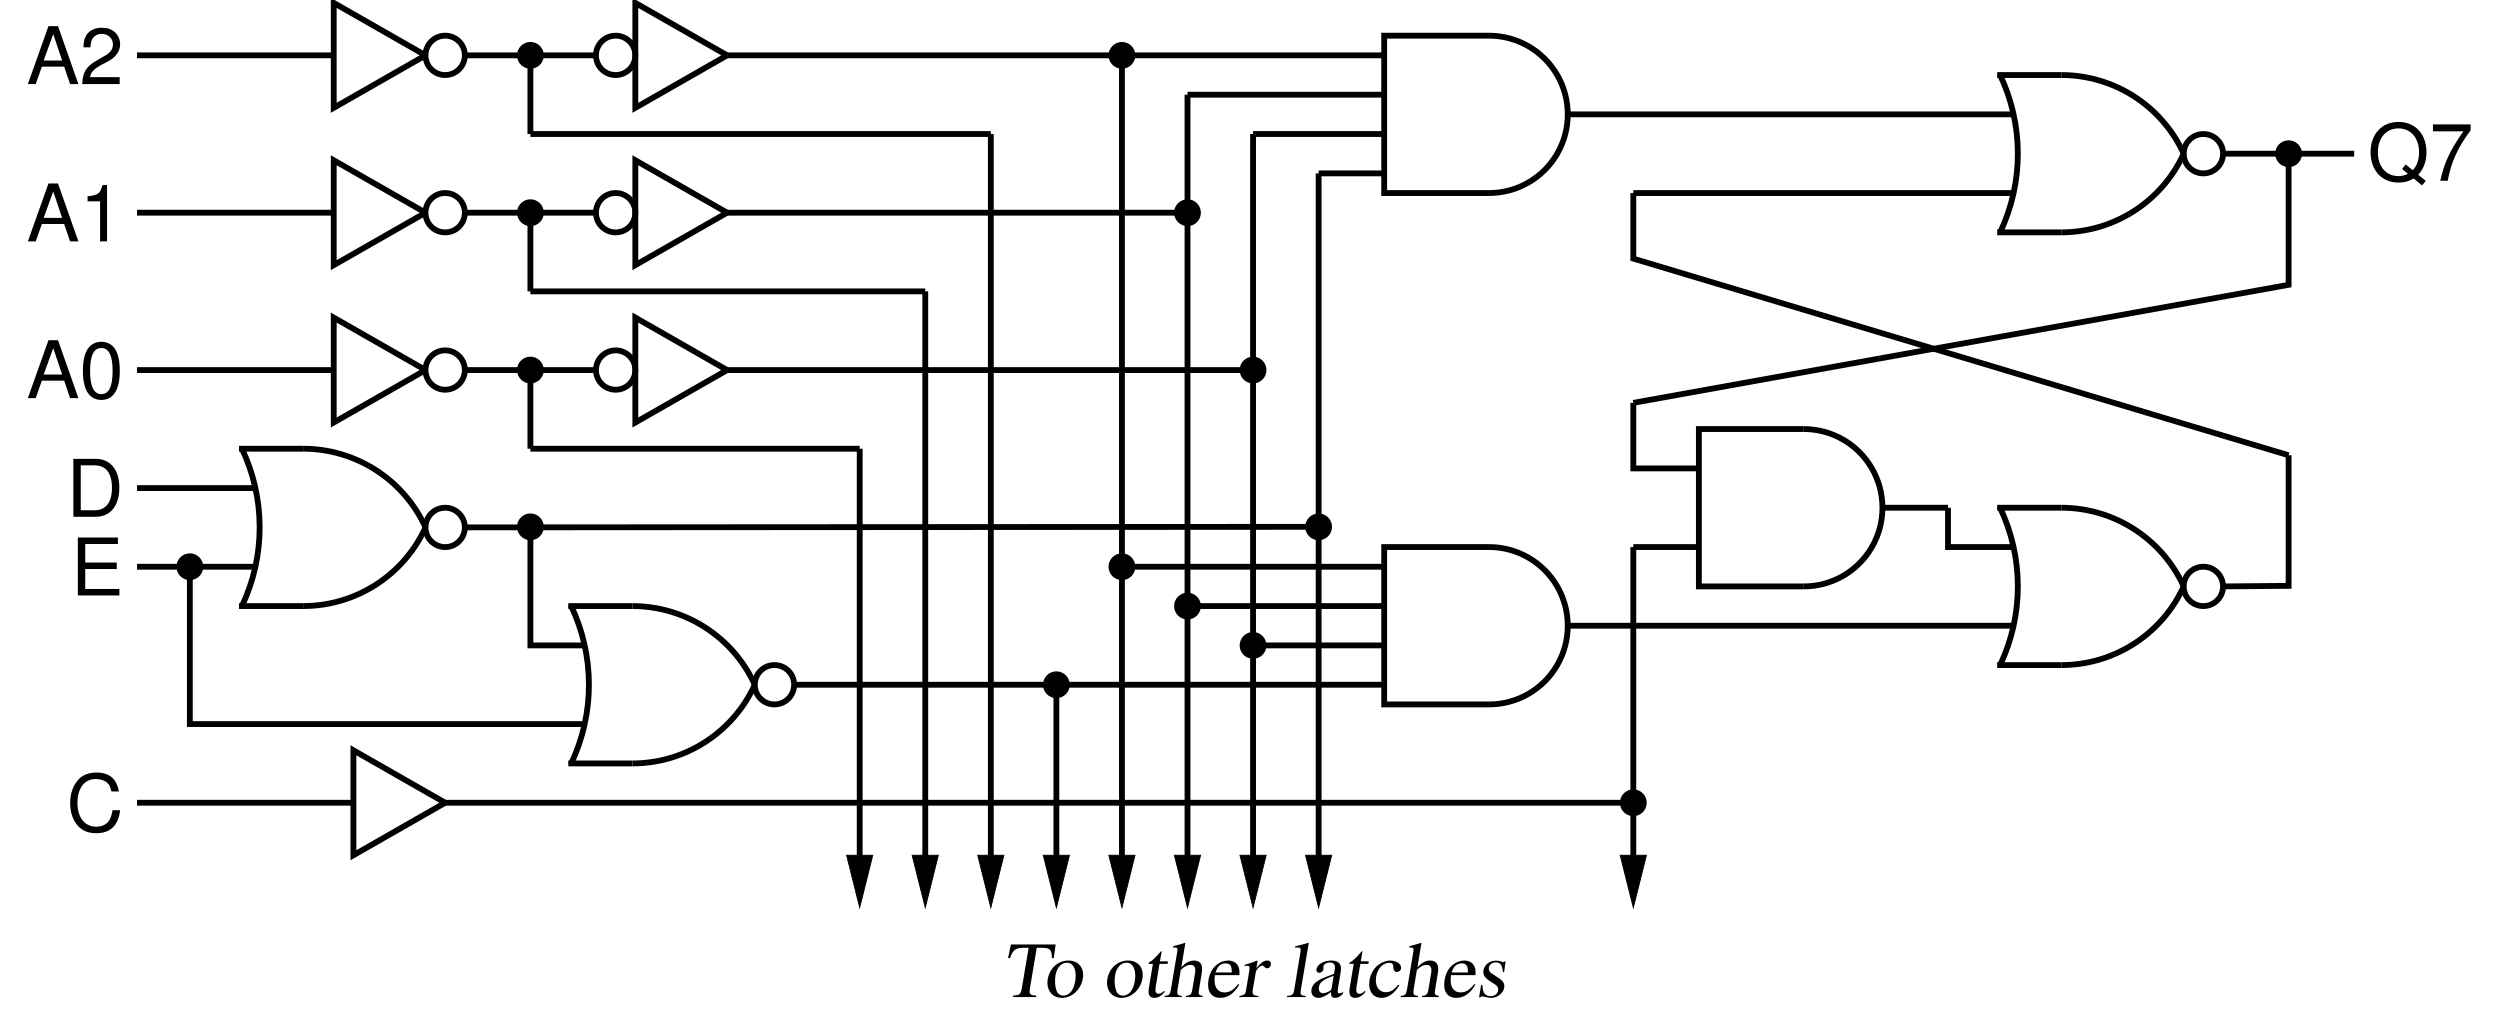<?xml version="1.0" encoding="UTF-8"?>
<svg xmlns="http://www.w3.org/2000/svg" xmlns:xlink="http://www.w3.org/1999/xlink" width="343.19pt" height="140.636pt" viewBox="0 0 343.19 140.636" version="1.1">
<defs>
<g>
<symbol overflow="visible" id="glyph0-0">
<path style="stroke:none;" d=""/>
</symbol>
<symbol overflow="visible" id="glyph0-1">
<path style="stroke:none;" d="M 7.219 -5.484 C 6.906 -7.234 5.906 -8.078 4.156 -8.078 C 3.094 -8.078 2.219 -7.75 1.641 -7.094 C 0.922 -6.297 0.531 -5.172 0.531 -3.875 C 0.531 -2.578 0.922 -1.453 1.672 -0.672 C 2.297 -0.047 3.078 0.25 4.109 0.25 C 6.047 0.25 7.141 -0.797 7.391 -2.906 L 6.344 -2.906 C 6.25 -2.359 6.141 -1.984 5.984 -1.672 C 5.656 -1.016 4.969 -0.641 4.125 -0.641 C 2.547 -0.641 1.531 -1.906 1.531 -3.891 C 1.531 -5.938 2.5 -7.188 4.031 -7.188 C 4.672 -7.188 5.281 -6.984 5.609 -6.688 C 5.906 -6.406 6.062 -6.078 6.188 -5.484 Z M 7.219 -5.484 "/>
</symbol>
<symbol overflow="visible" id="glyph0-2">
<path style="stroke:none;" d="M 5.172 -2.391 L 5.984 0 L 7.125 0 L 4.328 -7.953 L 3.016 -7.953 L 0.188 0 L 1.266 0 L 2.109 -2.391 Z M 4.891 -3.234 L 2.359 -3.234 L 3.672 -6.859 Z M 4.891 -3.234 "/>
</symbol>
<symbol overflow="visible" id="glyph0-3">
<path style="stroke:none;" d="M 3 -7.734 C 2.281 -7.734 1.625 -7.422 1.219 -6.875 C 0.719 -6.203 0.469 -5.172 0.469 -3.734 C 0.469 -1.141 1.344 0.25 3 0.25 C 4.641 0.25 5.531 -1.141 5.531 -3.672 C 5.531 -5.188 5.297 -6.188 4.781 -6.875 C 4.375 -7.422 3.734 -7.734 3 -7.734 Z M 3 -6.875 C 4.031 -6.875 4.547 -5.828 4.547 -3.766 C 4.547 -1.578 4.047 -0.547 2.984 -0.547 C 1.969 -0.547 1.453 -1.609 1.453 -3.734 C 1.453 -5.844 1.969 -6.875 3 -6.875 Z M 3 -6.875 "/>
</symbol>
<symbol overflow="visible" id="glyph0-4">
<path style="stroke:none;" d="M 2.828 -5.5 L 2.828 0 L 3.781 0 L 3.781 -7.734 L 3.156 -7.734 C 2.812 -6.547 2.594 -6.375 1.109 -6.188 L 1.109 -5.5 Z M 2.828 -5.5 "/>
</symbol>
<symbol overflow="visible" id="glyph0-5">
<path style="stroke:none;" d="M 5.516 -0.953 L 1.453 -0.953 C 1.547 -1.578 1.891 -1.984 2.844 -2.547 L 3.938 -3.125 C 5.016 -3.719 5.578 -4.516 5.578 -5.469 C 5.578 -6.109 5.312 -6.703 4.859 -7.125 C 4.391 -7.531 3.828 -7.734 3.094 -7.734 C 2.109 -7.734 1.391 -7.391 0.953 -6.734 C 0.688 -6.312 0.562 -5.828 0.547 -5.047 L 1.5 -5.047 C 1.531 -5.578 1.609 -5.891 1.734 -6.141 C 1.984 -6.609 2.484 -6.891 3.062 -6.891 C 3.938 -6.891 4.594 -6.266 4.594 -5.438 C 4.594 -4.828 4.234 -4.312 3.547 -3.922 L 2.547 -3.344 C 0.922 -2.438 0.453 -1.703 0.375 0 L 5.516 0 Z M 5.516 -0.953 "/>
</symbol>
<symbol overflow="visible" id="glyph0-6">
<path style="stroke:none;" d="M 0.969 0 L 4.031 0 C 6.047 0 7.281 -1.5 7.281 -3.984 C 7.281 -6.453 6.047 -7.953 4.031 -7.953 L 0.969 -7.953 Z M 1.984 -0.891 L 1.984 -7.062 L 3.859 -7.062 C 5.438 -7.062 6.266 -6 6.266 -3.969 C 6.266 -1.969 5.438 -0.891 3.859 -0.891 Z M 1.984 -0.891 "/>
</symbol>
<symbol overflow="visible" id="glyph0-7">
<path style="stroke:none;" d="M 2 -3.625 L 6.328 -3.625 L 6.328 -4.516 L 2 -4.516 L 2 -7.062 L 6.484 -7.062 L 6.484 -7.953 L 0.984 -7.953 L 0.984 0 L 6.688 0 L 6.688 -0.891 L 2 -0.891 Z M 2 -3.625 "/>
</symbol>
<symbol overflow="visible" id="glyph0-8">
<path style="stroke:none;" d="M 8 0.016 L 6.969 -0.828 C 7.719 -1.656 8.094 -2.688 8.094 -3.938 C 8.094 -6.406 6.547 -8.078 4.25 -8.078 C 1.969 -8.078 0.422 -6.406 0.422 -3.922 C 0.422 -1.422 1.969 0.25 4.25 0.25 C 5.031 0.25 5.688 0.078 6.344 -0.312 L 7.484 0.641 Z M 5.25 -2.234 L 4.75 -1.625 L 5.547 -0.953 C 5.078 -0.734 4.719 -0.641 4.25 -0.641 C 2.547 -0.641 1.422 -1.953 1.422 -3.922 C 1.422 -5.875 2.562 -7.188 4.25 -7.188 C 5.938 -7.188 7.078 -5.875 7.078 -3.922 C 7.078 -2.906 6.812 -2.109 6.219 -1.438 Z M 5.25 -2.234 "/>
</symbol>
<symbol overflow="visible" id="glyph0-9">
<path style="stroke:none;" d="M 5.672 -7.734 L 0.5 -7.734 L 0.5 -6.781 L 4.672 -6.781 C 2.828 -4.156 2.078 -2.547 1.5 0 L 2.531 0 C 2.953 -2.469 3.922 -4.609 5.672 -6.922 Z M 5.672 -7.734 "/>
</symbol>
<symbol overflow="visible" id="glyph1-0">
<path style="stroke:none;" d=""/>
</symbol>
<symbol overflow="visible" id="glyph1-1">
<path style="stroke:none;" d="M 3.906 -6.766 L 2.984 -1.312 C 2.828 -0.375 2.688 -0.266 1.781 -0.203 L 1.75 0 L 4.922 0 L 4.969 -0.203 C 4.078 -0.25 3.953 -0.391 4.078 -1.188 L 5.016 -6.766 L 5.609 -6.766 C 6.844 -6.766 7.062 -6.562 7.094 -5.359 L 7.359 -5.359 L 7.609 -7.219 L 1.469 -7.219 L 1.078 -5.359 L 1.344 -5.359 C 1.797 -6.547 2.094 -6.766 3.312 -6.766 Z M 3.906 -6.766 "/>
</symbol>
<symbol overflow="visible" id="glyph1-2">
<path style="stroke:none;" d="M 3.562 -5.016 C 2.156 -5.016 0.984 -3.969 0.734 -2.469 C 0.484 -1 1.312 0.109 2.688 0.109 C 4.062 0.109 5.297 -1.047 5.547 -2.547 C 5.797 -3.984 4.969 -5.016 3.562 -5.016 Z M 3.375 -4.719 C 4.281 -4.719 4.75 -3.672 4.5 -2.172 C 4.297 -0.938 3.688 -0.203 2.875 -0.203 C 2.438 -0.203 2.078 -0.453 1.938 -0.891 C 1.719 -1.469 1.672 -2.219 1.797 -3 C 1.969 -4.031 2.594 -4.719 3.375 -4.719 Z M 3.375 -4.719 "/>
</symbol>
<symbol overflow="visible" id="glyph1-3">
<path style="stroke:none;" d="M 3.594 -4.906 L 2.5 -4.906 L 2.719 -6.172 C 2.719 -6.281 2.719 -6.312 2.656 -6.312 C 2.562 -6.219 2.484 -6.125 2.391 -6.016 C 1.875 -5.406 1.312 -4.891 1.141 -4.844 C 1 -4.766 0.922 -4.688 0.922 -4.641 C 0.906 -4.609 0.922 -4.578 0.953 -4.562 L 1.531 -4.562 L 0.984 -1.281 C 0.828 -0.359 1.062 0.109 1.719 0.109 C 2.25 0.109 2.703 -0.156 3.156 -0.719 L 3.047 -0.844 C 2.766 -0.562 2.562 -0.453 2.328 -0.453 C 1.922 -0.453 1.812 -0.75 1.922 -1.438 L 2.438 -4.562 L 3.547 -4.562 Z M 3.594 -4.906 "/>
</symbol>
<symbol overflow="visible" id="glyph1-4">
<path style="stroke:none;" d="M 2.328 -3.734 C 2.875 -4.25 3.234 -4.422 3.672 -4.422 C 4.203 -4.422 4.422 -4.031 4.281 -3.266 L 3.922 -1.109 C 3.812 -0.375 3.672 -0.234 3.031 -0.156 L 3 0 L 5.312 0 L 5.344 -0.156 C 4.766 -0.266 4.719 -0.359 4.844 -1.109 L 5.203 -3.281 C 5.406 -4.422 5.031 -5.016 4.156 -5.016 C 3.516 -5.016 3.016 -4.75 2.406 -4.094 L 2.953 -7.422 L 2.906 -7.453 C 2.516 -7.312 2.219 -7.234 1.578 -7.062 L 1.281 -6.969 L 1.25 -6.797 C 1.281 -6.812 1.312 -6.812 1.375 -6.812 C 1.844 -6.812 1.922 -6.719 1.844 -6.25 L 0.984 -1.109 C 0.844 -0.344 0.781 -0.25 0.125 -0.156 L 0.094 0 L 2.453 0 L 2.484 -0.156 C 1.859 -0.234 1.781 -0.359 1.891 -1.109 Z M 2.328 -3.734 "/>
</symbol>
<symbol overflow="visible" id="glyph1-5">
<path style="stroke:none;" d="M 4.75 -1.781 C 4.094 -0.953 3.562 -0.641 2.875 -0.641 C 2.25 -0.641 1.828 -0.953 1.609 -1.578 C 1.5 -2 1.469 -2.359 1.562 -3.016 L 4.922 -3.016 C 4.953 -3.734 4.891 -4.047 4.672 -4.391 C 4.422 -4.781 3.953 -5.016 3.391 -5.016 C 2.844 -5.016 2.297 -4.828 1.828 -4.453 C 1.234 -4 0.812 -3.234 0.672 -2.328 C 0.422 -0.828 1.031 0.109 2.297 0.109 C 3.328 0.109 4.25 -0.531 4.906 -1.719 Z M 1.641 -3.375 C 1.906 -4.219 2.344 -4.625 3.016 -4.625 C 3.672 -4.625 3.875 -4.312 3.875 -3.375 Z M 1.641 -3.375 "/>
</symbol>
<symbol overflow="visible" id="glyph1-6">
<path style="stroke:none;" d="M 0.781 -4.25 C 0.953 -4.281 1.047 -4.297 1.172 -4.297 C 1.453 -4.297 1.516 -4.125 1.438 -3.641 L 0.984 -0.922 C 0.891 -0.375 0.812 -0.297 0.094 -0.156 L 0.047 0 L 2.672 0 L 2.703 -0.156 C 1.969 -0.203 1.812 -0.359 1.906 -0.984 L 2.328 -3.438 C 2.375 -3.781 2.938 -4.328 3.234 -4.328 C 3.297 -4.328 3.375 -4.281 3.484 -4.172 C 3.625 -4.016 3.734 -3.953 3.875 -3.953 C 4.141 -3.953 4.344 -4.141 4.391 -4.438 C 4.453 -4.797 4.266 -5.016 3.891 -5.016 C 3.438 -5.016 3.078 -4.766 2.406 -3.984 L 2.578 -5 L 2.531 -5.016 C 1.906 -4.781 1.5 -4.641 0.812 -4.422 Z M 0.781 -4.25 "/>
</symbol>
<symbol overflow="visible" id="glyph1-7">
<path style="stroke:none;" d="M 1.344 -6.797 L 1.406 -6.797 C 1.531 -6.812 1.656 -6.812 1.75 -6.812 C 2.094 -6.812 2.188 -6.656 2.094 -6.156 L 1.234 -0.953 C 1.141 -0.359 0.953 -0.219 0.266 -0.156 L 0.234 0 L 2.797 0 L 2.828 -0.156 C 2.156 -0.203 2.047 -0.312 2.141 -0.922 L 3.234 -7.422 L 3.188 -7.453 C 2.578 -7.266 2.156 -7.156 1.375 -6.969 Z M 1.344 -6.797 "/>
</symbol>
<symbol overflow="visible" id="glyph1-8">
<path style="stroke:none;" d="M 4.938 -0.719 C 4.734 -0.562 4.594 -0.516 4.422 -0.516 C 4.172 -0.516 4.125 -0.672 4.203 -1.141 L 4.562 -3.266 C 4.656 -3.844 4.656 -4.156 4.531 -4.422 C 4.359 -4.812 3.922 -5.016 3.281 -5.016 C 2.25 -5.016 1.359 -4.484 1.25 -3.797 C 1.203 -3.547 1.391 -3.328 1.641 -3.328 C 1.891 -3.328 2.156 -3.547 2.203 -3.781 C 2.219 -3.828 2.203 -3.875 2.219 -3.953 C 2.203 -4.062 2.203 -4.141 2.219 -4.219 C 2.266 -4.516 2.656 -4.75 3.094 -4.75 C 3.625 -4.75 3.875 -4.438 3.781 -3.844 L 3.672 -3.188 C 1.859 -2.516 1.672 -2.422 1.141 -2 C 0.844 -1.781 0.641 -1.422 0.578 -1.062 C 0.469 -0.375 0.859 0.109 1.531 0.109 C 2 0.109 2.5 -0.125 3.266 -0.688 C 3.219 -0.125 3.375 0.109 3.812 0.109 C 4.188 0.109 4.438 -0.016 4.891 -0.438 Z M 3.359 -1.344 C 3.297 -1 3.234 -0.906 2.984 -0.781 C 2.688 -0.625 2.359 -0.531 2.141 -0.531 C 1.75 -0.531 1.516 -0.891 1.594 -1.359 L 1.609 -1.406 C 1.703 -2.047 2.219 -2.438 3.625 -2.922 Z M 3.359 -1.344 "/>
</symbol>
<symbol overflow="visible" id="glyph1-9">
<path style="stroke:none;" d="M 4.625 -1.703 C 3.969 -0.938 3.531 -0.672 2.906 -0.672 C 1.922 -0.672 1.375 -1.547 1.578 -2.797 C 1.766 -3.922 2.5 -4.703 3.375 -4.703 C 3.781 -4.703 3.891 -4.578 3.938 -4.172 L 3.953 -3.938 C 4 -3.625 4.172 -3.438 4.391 -3.438 C 4.672 -3.438 4.953 -3.641 5 -3.891 C 5.094 -4.5 4.422 -5.016 3.5 -5.016 C 2.969 -5.016 2.359 -4.797 1.859 -4.406 C 1.234 -3.922 0.812 -3.188 0.672 -2.328 C 0.422 -0.906 1.109 0.109 2.328 0.109 C 2.812 0.109 3.281 -0.062 3.734 -0.406 C 4.062 -0.672 4.328 -0.953 4.766 -1.609 Z M 4.625 -1.703 "/>
</symbol>
<symbol overflow="visible" id="glyph1-10">
<path style="stroke:none;" d="M 4 -3.422 L 4.203 -4.906 L 4.094 -4.906 L 4.062 -4.891 C 3.953 -4.812 3.938 -4.797 3.891 -4.797 C 3.828 -4.797 3.734 -4.828 3.625 -4.875 C 3.391 -4.969 3.156 -5 2.875 -5 C 2.016 -5 1.297 -4.453 1.172 -3.672 C 1.062 -3.047 1.344 -2.625 2.188 -2.094 L 2.766 -1.734 C 3.094 -1.516 3.234 -1.25 3.188 -0.922 C 3.109 -0.438 2.703 -0.125 2.156 -0.125 C 1.781 -0.125 1.469 -0.266 1.297 -0.516 C 1.109 -0.781 1.062 -1.031 1.016 -1.656 L 0.844 -1.656 L 0.562 0.047 L 0.703 0.047 C 0.797 -0.062 0.844 -0.094 0.969 -0.094 C 1.062 -0.094 1.219 -0.062 1.469 0 C 1.75 0.062 2.047 0.109 2.234 0.109 C 3.078 0.109 3.875 -0.531 4.016 -1.281 C 4.094 -1.828 3.906 -2.188 3.312 -2.578 L 2.25 -3.281 C 1.969 -3.453 1.859 -3.734 1.906 -4.031 C 1.969 -4.453 2.359 -4.766 2.875 -4.766 C 3.484 -4.766 3.75 -4.391 3.844 -3.422 Z M 4 -3.422 "/>
</symbol>
</g>
</defs>
<g id="surface1">
<g style="fill:rgb(0%,0%,0%);fill-opacity:1;">
  <use xlink:href="#glyph0-1" x="9.101" y="114.13"/>
</g>
<g style="fill:rgb(0%,0%,0%);fill-opacity:1;">
  <use xlink:href="#glyph0-2" x="3.636" y="54.651"/>
  <use xlink:href="#glyph0-3" x="10.912" y="54.651"/>
</g>
<g style="fill:rgb(0%,0%,0%);fill-opacity:1;">
  <use xlink:href="#glyph0-2" x="3.636" y="33.141"/>
  <use xlink:href="#glyph0-4" x="10.912" y="33.141"/>
</g>
<g style="fill:rgb(0%,0%,0%);fill-opacity:1;">
  <use xlink:href="#glyph0-2" x="3.636" y="11.541"/>
  <use xlink:href="#glyph0-5" x="10.912" y="11.541"/>
</g>
<path style="fill:none;stroke-width:0.8;stroke-linecap:butt;stroke-linejoin:miter;stroke:rgb(0%,0%,0%);stroke-opacity:1;stroke-miterlimit:10;" d="M -0.001 102.602 L 27 102.602 " transform="matrix(1,0,0,-1,18.813,110.2)"/>
<path style="fill:none;stroke-width:0.8;stroke-linecap:butt;stroke-linejoin:miter;stroke:rgb(0%,0%,0%);stroke-opacity:1;stroke-miterlimit:10;" d="M 39.601 102.602 L 27 95.399 L 27 109.802 L 39.601 102.602 " transform="matrix(1,0,0,-1,18.813,110.2)"/>
<path style="fill:none;stroke-width:0.8;stroke-linecap:butt;stroke-linejoin:miter;stroke:rgb(0%,0%,0%);stroke-opacity:1;stroke-miterlimit:10;" d="M 44.999 102.602 C 44.999 104.095 43.792 105.302 42.3 105.302 C 40.808 105.302 39.597 104.095 39.597 102.602 C 39.597 101.11 40.808 99.899 42.3 99.899 C 43.792 99.899 44.999 101.11 44.999 102.602 Z M 44.999 102.602 " transform="matrix(1,0,0,-1,18.813,110.2)"/>
<path style="fill:none;stroke-width:0.8;stroke-linecap:butt;stroke-linejoin:miter;stroke:rgb(0%,0%,0%);stroke-opacity:1;stroke-miterlimit:10;" d="M 44.999 102.602 L 62.999 102.602 " transform="matrix(1,0,0,-1,18.813,110.2)"/>
<path style="fill:none;stroke-width:0.8;stroke-linecap:butt;stroke-linejoin:miter;stroke:rgb(0%,0%,0%);stroke-opacity:1;stroke-miterlimit:10;" d="M 80.999 102.602 L 68.402 95.399 L 68.402 109.802 L 80.999 102.602 " transform="matrix(1,0,0,-1,18.813,110.2)"/>
<path style="fill:none;stroke-width:0.8;stroke-linecap:butt;stroke-linejoin:miter;stroke:rgb(0%,0%,0%);stroke-opacity:1;stroke-miterlimit:10;" d="M 68.402 102.602 C 68.402 104.095 67.195 105.302 65.703 105.302 C 64.21 105.302 62.999 104.095 62.999 102.602 C 62.999 101.11 64.21 99.899 65.703 99.899 C 67.195 99.899 68.402 101.11 68.402 102.602 Z M 68.402 102.602 " transform="matrix(1,0,0,-1,18.813,110.2)"/>
<path style="fill:none;stroke-width:0.8;stroke-linecap:butt;stroke-linejoin:miter;stroke:rgb(0%,0%,0%);stroke-opacity:1;stroke-miterlimit:10;" d="M -0.001 81.001 L 27 81.001 " transform="matrix(1,0,0,-1,18.813,110.2)"/>
<path style="fill:none;stroke-width:0.8;stroke-linecap:butt;stroke-linejoin:miter;stroke:rgb(0%,0%,0%);stroke-opacity:1;stroke-miterlimit:10;" d="M 39.601 81.001 L 27 73.802 L 27 88.2 L 39.601 81.001 " transform="matrix(1,0,0,-1,18.813,110.2)"/>
<path style="fill:none;stroke-width:0.8;stroke-linecap:butt;stroke-linejoin:miter;stroke:rgb(0%,0%,0%);stroke-opacity:1;stroke-miterlimit:10;" d="M 44.999 81.001 C 44.999 82.493 43.792 83.704 42.3 83.704 C 40.808 83.704 39.597 82.493 39.597 81.001 C 39.597 79.509 40.808 78.298 42.3 78.298 C 43.792 78.298 44.999 79.509 44.999 81.001 Z M 44.999 81.001 " transform="matrix(1,0,0,-1,18.813,110.2)"/>
<path style="fill:none;stroke-width:0.8;stroke-linecap:butt;stroke-linejoin:miter;stroke:rgb(0%,0%,0%);stroke-opacity:1;stroke-miterlimit:10;" d="M 44.999 81.001 L 62.999 81.001 " transform="matrix(1,0,0,-1,18.813,110.2)"/>
<path style="fill:none;stroke-width:0.8;stroke-linecap:butt;stroke-linejoin:miter;stroke:rgb(0%,0%,0%);stroke-opacity:1;stroke-miterlimit:10;" d="M 80.999 81.001 L 68.402 73.802 L 68.402 88.2 L 80.999 81.001 " transform="matrix(1,0,0,-1,18.813,110.2)"/>
<path style="fill:none;stroke-width:0.8;stroke-linecap:butt;stroke-linejoin:miter;stroke:rgb(0%,0%,0%);stroke-opacity:1;stroke-miterlimit:10;" d="M 68.402 81.001 C 68.402 82.493 67.195 83.704 65.703 83.704 C 64.21 83.704 62.999 82.493 62.999 81.001 C 62.999 79.509 64.21 78.298 65.703 78.298 C 67.195 78.298 68.402 79.509 68.402 81.001 Z M 68.402 81.001 " transform="matrix(1,0,0,-1,18.813,110.2)"/>
<path style="fill:none;stroke-width:0.8;stroke-linecap:butt;stroke-linejoin:miter;stroke:rgb(0%,0%,0%);stroke-opacity:1;stroke-miterlimit:10;" d="M -0.001 59.399 L 27 59.399 " transform="matrix(1,0,0,-1,18.813,110.2)"/>
<path style="fill:none;stroke-width:0.8;stroke-linecap:butt;stroke-linejoin:miter;stroke:rgb(0%,0%,0%);stroke-opacity:1;stroke-miterlimit:10;" d="M 39.601 59.399 L 27 52.2 L 27 66.602 L 39.601 59.399 " transform="matrix(1,0,0,-1,18.813,110.2)"/>
<path style="fill:none;stroke-width:0.8;stroke-linecap:butt;stroke-linejoin:miter;stroke:rgb(0%,0%,0%);stroke-opacity:1;stroke-miterlimit:10;" d="M 44.999 59.399 C 44.999 60.891 43.792 62.102 42.3 62.102 C 40.808 62.102 39.597 60.891 39.597 59.399 C 39.597 57.907 40.808 56.7 42.3 56.7 C 43.792 56.7 44.999 57.907 44.999 59.399 Z M 44.999 59.399 " transform="matrix(1,0,0,-1,18.813,110.2)"/>
<path style="fill:none;stroke-width:0.8;stroke-linecap:butt;stroke-linejoin:miter;stroke:rgb(0%,0%,0%);stroke-opacity:1;stroke-miterlimit:10;" d="M 44.999 59.399 L 62.999 59.399 " transform="matrix(1,0,0,-1,18.813,110.2)"/>
<path style="fill:none;stroke-width:0.8;stroke-linecap:butt;stroke-linejoin:miter;stroke:rgb(0%,0%,0%);stroke-opacity:1;stroke-miterlimit:10;" d="M 80.999 59.399 L 68.402 52.2 L 68.402 66.602 L 80.999 59.399 " transform="matrix(1,0,0,-1,18.813,110.2)"/>
<path style="fill:none;stroke-width:0.8;stroke-linecap:butt;stroke-linejoin:miter;stroke:rgb(0%,0%,0%);stroke-opacity:1;stroke-miterlimit:10;" d="M 68.402 59.399 C 68.402 60.891 67.195 62.102 65.703 62.102 C 64.21 62.102 62.999 60.891 62.999 59.399 C 62.999 57.907 64.21 56.7 65.703 56.7 C 67.195 56.7 68.402 57.907 68.402 59.399 Z M 68.402 59.399 " transform="matrix(1,0,0,-1,18.813,110.2)"/>
<path style="fill:none;stroke-width:0.8;stroke-linecap:butt;stroke-linejoin:miter;stroke:rgb(0%,0%,0%);stroke-opacity:1;stroke-miterlimit:10;" d="M 42.3 0.001 L 29.703 -7.202 L 29.703 7.2 L 42.3 0.001 " transform="matrix(1,0,0,-1,18.813,110.2)"/>
<path style="fill:none;stroke-width:0.8;stroke-linecap:butt;stroke-linejoin:miter;stroke:rgb(0%,0%,0%);stroke-opacity:1;stroke-miterlimit:10;" d="M 22.8 48.602 L 13.999 48.602 " transform="matrix(1,0,0,-1,18.813,110.2)"/>
<path style="fill:none;stroke-width:0.8;stroke-linecap:butt;stroke-linejoin:miter;stroke:rgb(0%,0%,0%);stroke-opacity:1;stroke-miterlimit:10;" d="M 14.324 48.759 C 17.64 41.891 17.667 33.891 14.402 27.001 " transform="matrix(1,0,0,-1,18.813,110.2)"/>
<path style="fill:none;stroke-width:0.8;stroke-linecap:butt;stroke-linejoin:miter;stroke:rgb(0%,0%,0%);stroke-opacity:1;stroke-miterlimit:10;" d="M 13.999 27.001 L 22.8 27.001 " transform="matrix(1,0,0,-1,18.813,110.2)"/>
<path style="fill:none;stroke-width:0.8;stroke-linecap:butt;stroke-linejoin:miter;stroke:rgb(0%,0%,0%);stroke-opacity:1;stroke-miterlimit:10;" d="M 22.8 48.602 C 30.031 48.602 36.597 44.38 39.601 37.802 " transform="matrix(1,0,0,-1,18.813,110.2)"/>
<path style="fill:none;stroke-width:0.8;stroke-linecap:butt;stroke-linejoin:miter;stroke:rgb(0%,0%,0%);stroke-opacity:1;stroke-miterlimit:10;" d="M 22.8 27.001 C 30.031 27.001 36.597 31.22 39.601 37.802 " transform="matrix(1,0,0,-1,18.813,110.2)"/>
<path style="fill:none;stroke-width:0.8;stroke-linecap:butt;stroke-linejoin:miter;stroke:rgb(0%,0%,0%);stroke-opacity:1;stroke-miterlimit:10;" d="M 44.999 37.802 C 44.999 39.29 43.792 40.501 42.3 40.501 C 40.808 40.501 39.597 39.29 39.597 37.802 C 39.597 36.309 40.808 35.098 42.3 35.098 C 43.792 35.098 44.999 36.309 44.999 37.802 Z M 44.999 37.802 " transform="matrix(1,0,0,-1,18.813,110.2)"/>
<path style="fill:none;stroke-width:0.8;stroke-linecap:butt;stroke-linejoin:miter;stroke:rgb(0%,0%,0%);stroke-opacity:1;stroke-miterlimit:10;" d="M 67.999 27.001 L 59.199 27.001 " transform="matrix(1,0,0,-1,18.813,110.2)"/>
<path style="fill:none;stroke-width:0.8;stroke-linecap:butt;stroke-linejoin:miter;stroke:rgb(0%,0%,0%);stroke-opacity:1;stroke-miterlimit:10;" d="M 59.527 27.157 C 62.839 20.29 62.871 12.29 59.601 5.399 " transform="matrix(1,0,0,-1,18.813,110.2)"/>
<path style="fill:none;stroke-width:0.8;stroke-linecap:butt;stroke-linejoin:miter;stroke:rgb(0%,0%,0%);stroke-opacity:1;stroke-miterlimit:10;" d="M 59.199 5.399 L 67.999 5.399 " transform="matrix(1,0,0,-1,18.813,110.2)"/>
<path style="fill:none;stroke-width:0.8;stroke-linecap:butt;stroke-linejoin:miter;stroke:rgb(0%,0%,0%);stroke-opacity:1;stroke-miterlimit:10;" d="M 67.999 27.001 C 75.23 27.001 81.8 22.778 84.8 16.2 " transform="matrix(1,0,0,-1,18.813,110.2)"/>
<path style="fill:none;stroke-width:0.8;stroke-linecap:butt;stroke-linejoin:miter;stroke:rgb(0%,0%,0%);stroke-opacity:1;stroke-miterlimit:10;" d="M 67.999 5.399 C 75.23 5.399 81.8 9.622 84.8 16.2 " transform="matrix(1,0,0,-1,18.813,110.2)"/>
<path style="fill:none;stroke-width:0.8;stroke-linecap:butt;stroke-linejoin:miter;stroke:rgb(0%,0%,0%);stroke-opacity:1;stroke-miterlimit:10;" d="M 90.203 16.2 C 90.203 17.692 88.992 18.903 87.499 18.903 C 86.007 18.903 84.8 17.692 84.8 16.2 C 84.8 14.708 86.007 13.501 87.499 13.501 C 88.992 13.501 90.203 14.708 90.203 16.2 Z M 90.203 16.2 " transform="matrix(1,0,0,-1,18.813,110.2)"/>
<path style="fill:none;stroke-width:0.8;stroke-linecap:butt;stroke-linejoin:miter;stroke:rgb(0%,0%,0%);stroke-opacity:1;stroke-miterlimit:10;" d="M 185.601 83.7 L 171.203 83.7 L 171.203 105.302 L 185.601 105.302 " transform="matrix(1,0,0,-1,18.813,110.2)"/>
<path style="fill:none;stroke-width:0.8;stroke-linecap:butt;stroke-linejoin:miter;stroke:rgb(0%,0%,0%);stroke-opacity:1;stroke-miterlimit:10;" d="M 185.601 105.302 C 189.46 105.302 193.027 103.243 194.957 99.899 C 196.886 96.559 196.886 92.442 194.957 89.102 C 193.027 85.759 189.46 83.7 185.601 83.7 " transform="matrix(1,0,0,-1,18.813,110.2)"/>
<path style="fill:none;stroke-width:0.8;stroke-linecap:butt;stroke-linejoin:miter;stroke:rgb(0%,0%,0%);stroke-opacity:1;stroke-miterlimit:10;" d="M 185.601 13.501 L 171.203 13.501 L 171.203 35.102 L 185.601 35.102 " transform="matrix(1,0,0,-1,18.813,110.2)"/>
<path style="fill:none;stroke-width:0.8;stroke-linecap:butt;stroke-linejoin:miter;stroke:rgb(0%,0%,0%);stroke-opacity:1;stroke-miterlimit:10;" d="M 185.601 35.102 C 189.46 35.102 193.027 33.04 194.957 29.7 C 196.886 26.36 196.886 22.243 194.957 18.899 C 193.027 15.559 189.46 13.501 185.601 13.501 " transform="matrix(1,0,0,-1,18.813,110.2)"/>
<path style="fill:none;stroke-width:0.8;stroke-linecap:butt;stroke-linejoin:miter;stroke:rgb(0%,0%,0%);stroke-opacity:1;stroke-miterlimit:10;" d="M 228.804 29.7 L 214.402 29.7 L 214.402 51.302 L 228.804 51.302 " transform="matrix(1,0,0,-1,18.813,110.2)"/>
<path style="fill:none;stroke-width:0.8;stroke-linecap:butt;stroke-linejoin:miter;stroke:rgb(0%,0%,0%);stroke-opacity:1;stroke-miterlimit:10;" d="M 228.804 51.302 C 232.66 51.302 236.226 49.243 238.156 45.899 C 240.085 42.559 240.085 38.442 238.156 35.102 C 236.226 31.759 232.66 29.7 228.804 29.7 " transform="matrix(1,0,0,-1,18.813,110.2)"/>
<path style="fill:none;stroke-width:0.8;stroke-linecap:butt;stroke-linejoin:miter;stroke:rgb(0%,0%,0%);stroke-opacity:1;stroke-miterlimit:10;" d="M 264.156 99.899 L 255.355 99.899 " transform="matrix(1,0,0,-1,18.813,110.2)"/>
<path style="fill:none;stroke-width:0.8;stroke-linecap:butt;stroke-linejoin:miter;stroke:rgb(0%,0%,0%);stroke-opacity:1;stroke-miterlimit:10;" d="M 255.679 100.059 C 258.996 93.188 259.027 85.192 255.757 78.302 " transform="matrix(1,0,0,-1,18.813,110.2)"/>
<path style="fill:none;stroke-width:0.8;stroke-linecap:butt;stroke-linejoin:miter;stroke:rgb(0%,0%,0%);stroke-opacity:1;stroke-miterlimit:10;" d="M 255.355 78.302 L 264.156 78.302 " transform="matrix(1,0,0,-1,18.813,110.2)"/>
<path style="fill:none;stroke-width:0.8;stroke-linecap:butt;stroke-linejoin:miter;stroke:rgb(0%,0%,0%);stroke-opacity:1;stroke-miterlimit:10;" d="M 264.156 99.899 C 271.386 99.899 277.957 95.68 280.957 89.102 " transform="matrix(1,0,0,-1,18.813,110.2)"/>
<path style="fill:none;stroke-width:0.8;stroke-linecap:butt;stroke-linejoin:miter;stroke:rgb(0%,0%,0%);stroke-opacity:1;stroke-miterlimit:10;" d="M 264.156 78.302 C 271.386 78.302 277.957 82.524 280.957 89.102 " transform="matrix(1,0,0,-1,18.813,110.2)"/>
<path style="fill:none;stroke-width:0.8;stroke-linecap:butt;stroke-linejoin:miter;stroke:rgb(0%,0%,0%);stroke-opacity:1;stroke-miterlimit:10;" d="M 286.359 89.102 C 286.359 90.595 285.148 91.802 283.656 91.802 C 282.164 91.802 280.957 90.595 280.957 89.102 C 280.957 87.61 282.164 86.399 283.656 86.399 C 285.148 86.399 286.359 87.61 286.359 89.102 Z M 286.359 89.102 " transform="matrix(1,0,0,-1,18.813,110.2)"/>
<path style="fill:none;stroke-width:0.8;stroke-linecap:butt;stroke-linejoin:miter;stroke:rgb(0%,0%,0%);stroke-opacity:1;stroke-miterlimit:10;" d="M 264.156 40.501 L 255.355 40.501 " transform="matrix(1,0,0,-1,18.813,110.2)"/>
<path style="fill:none;stroke-width:0.8;stroke-linecap:butt;stroke-linejoin:miter;stroke:rgb(0%,0%,0%);stroke-opacity:1;stroke-miterlimit:10;" d="M 255.679 40.657 C 258.996 33.79 259.027 25.79 255.757 18.899 " transform="matrix(1,0,0,-1,18.813,110.2)"/>
<path style="fill:none;stroke-width:0.8;stroke-linecap:butt;stroke-linejoin:miter;stroke:rgb(0%,0%,0%);stroke-opacity:1;stroke-miterlimit:10;" d="M 255.355 18.899 L 264.156 18.899 " transform="matrix(1,0,0,-1,18.813,110.2)"/>
<path style="fill:none;stroke-width:0.8;stroke-linecap:butt;stroke-linejoin:miter;stroke:rgb(0%,0%,0%);stroke-opacity:1;stroke-miterlimit:10;" d="M 264.156 40.501 C 271.386 40.501 277.957 36.278 280.957 29.7 " transform="matrix(1,0,0,-1,18.813,110.2)"/>
<path style="fill:none;stroke-width:0.8;stroke-linecap:butt;stroke-linejoin:miter;stroke:rgb(0%,0%,0%);stroke-opacity:1;stroke-miterlimit:10;" d="M 264.156 18.899 C 271.386 18.899 277.957 23.122 280.957 29.7 " transform="matrix(1,0,0,-1,18.813,110.2)"/>
<path style="fill:none;stroke-width:0.8;stroke-linecap:butt;stroke-linejoin:miter;stroke:rgb(0%,0%,0%);stroke-opacity:1;stroke-miterlimit:10;" d="M 286.359 29.7 C 286.359 31.192 285.148 32.403 283.656 32.403 C 282.164 32.403 280.957 31.192 280.957 29.7 C 280.957 28.208 282.164 27.001 283.656 27.001 C 285.148 27.001 286.359 28.208 286.359 29.7 Z M 286.359 29.7 " transform="matrix(1,0,0,-1,18.813,110.2)"/>
<g style="fill:rgb(0%,0%,0%);fill-opacity:1;">
  <use xlink:href="#glyph1-1" x="137.305" y="136.875"/>
</g>
<g style="fill:rgb(0%,0%,0%);fill-opacity:1;">
  <use xlink:href="#glyph1-2" x="143.098" y="136.875"/>
</g>
<g style="fill:rgb(0%,0%,0%);fill-opacity:1;">
  <use xlink:href="#glyph1-2" x="151.28" y="136.875"/>
  <use xlink:href="#glyph1-3" x="156.734" y="136.875"/>
  <use xlink:href="#glyph1-4" x="159.767" y="136.875"/>
  <use xlink:href="#glyph1-5" x="165.221" y="136.875"/>
  <use xlink:href="#glyph1-6" x="170.065" y="136.875"/>
</g>
<g style="fill:rgb(0%,0%,0%);fill-opacity:1;">
  <use xlink:href="#glyph1-7" x="176.425" y="136.875"/>
  <use xlink:href="#glyph1-8" x="179.458" y="136.875"/>
  <use xlink:href="#glyph1-3" x="184.301" y="136.875"/>
  <use xlink:href="#glyph1-9" x="187.334" y="136.875"/>
  <use xlink:href="#glyph1-4" x="192.178" y="136.875"/>
  <use xlink:href="#glyph1-5" x="197.632" y="136.875"/>
  <use xlink:href="#glyph1-10" x="202.476" y="136.875"/>
</g>
<path style="fill:none;stroke-width:0.8;stroke-linecap:butt;stroke-linejoin:miter;stroke:rgb(0%,0%,0%);stroke-opacity:1;stroke-miterlimit:10;" d="M 16.246 43.2 L -0.001 43.2 " transform="matrix(1,0,0,-1,18.813,110.2)"/>
<g style="fill:rgb(0%,0%,0%);fill-opacity:1;">
  <use xlink:href="#glyph0-6" x="9.101" y="70.94"/>
</g>
<path style="fill:none;stroke-width:0.8;stroke-linecap:butt;stroke-linejoin:miter;stroke:rgb(0%,0%,0%);stroke-opacity:1;stroke-miterlimit:10;" d="M 16.246 32.399 L -0.001 32.399 " transform="matrix(1,0,0,-1,18.813,110.2)"/>
<g style="fill:rgb(0%,0%,0%);fill-opacity:1;">
  <use xlink:href="#glyph0-7" x="9.701" y="81.741"/>
</g>
<path style="fill-rule:nonzero;fill:rgb(0%,0%,0%);fill-opacity:1;stroke-width:0.8;stroke-linecap:butt;stroke-linejoin:miter;stroke:rgb(0%,0%,0%);stroke-opacity:1;stroke-miterlimit:10;" d="M 8.687 32.399 C 8.687 33.196 8.042 33.841 7.246 33.841 C 6.453 33.841 5.808 33.196 5.808 32.399 C 5.808 31.606 6.453 30.962 7.246 30.962 C 8.042 30.962 8.687 31.606 8.687 32.399 Z M 8.687 32.399 " transform="matrix(1,0,0,-1,18.813,110.2)"/>
<path style="fill:none;stroke-width:0.8;stroke-linecap:butt;stroke-linejoin:miter;stroke:rgb(0%,0%,0%);stroke-opacity:1;stroke-miterlimit:10;" d="M 7.246 32.399 L 7.246 10.802 L 61.449 10.802 " transform="matrix(1,0,0,-1,18.813,110.2)"/>
<path style="fill:none;stroke-width:0.8;stroke-linecap:butt;stroke-linejoin:miter;stroke:rgb(0%,0%,0%);stroke-opacity:1;stroke-miterlimit:10;" d="M -0.001 0.001 L 29.703 0.001 " transform="matrix(1,0,0,-1,18.813,110.2)"/>
<path style="fill-rule:nonzero;fill:rgb(0%,0%,0%);fill-opacity:1;stroke-width:0.8;stroke-linecap:butt;stroke-linejoin:miter;stroke:rgb(0%,0%,0%);stroke-opacity:1;stroke-miterlimit:10;" d="M 55.441 102.602 C 55.441 103.395 54.796 104.04 53.999 104.04 C 53.207 104.04 52.562 103.395 52.562 102.602 C 52.562 101.805 53.207 101.161 53.999 101.161 C 54.796 101.161 55.441 101.805 55.441 102.602 Z M 55.441 102.602 " transform="matrix(1,0,0,-1,18.813,110.2)"/>
<path style="fill:none;stroke-width:0.8;stroke-linecap:butt;stroke-linejoin:miter;stroke:rgb(0%,0%,0%);stroke-opacity:1;stroke-miterlimit:10;" d="M 53.999 102.602 L 53.999 91.802 " transform="matrix(1,0,0,-1,18.813,110.2)"/>
<path style="fill:none;stroke-width:0.8;stroke-linecap:butt;stroke-linejoin:miter;stroke:rgb(0%,0%,0%);stroke-opacity:1;stroke-miterlimit:10;" d="M 53.999 91.802 L 117.203 91.802 " transform="matrix(1,0,0,-1,18.813,110.2)"/>
<path style="fill-rule:nonzero;fill:rgb(0%,0%,0%);fill-opacity:1;stroke-width:0.12;stroke-linecap:butt;stroke-linejoin:miter;stroke:rgb(0%,0%,0%);stroke-opacity:1;stroke-miterlimit:10;" d="M 115.402 -7.202 L 117.203 -14.402 L 118.999 -7.202 Z M 115.402 -7.202 " transform="matrix(1,0,0,-1,18.813,110.2)"/>
<path style="fill:none;stroke-width:0.8;stroke-linecap:butt;stroke-linejoin:miter;stroke:rgb(0%,0%,0%);stroke-opacity:1;stroke-miterlimit:10;" d="M 117.203 91.802 L 117.203 -12.749 " transform="matrix(1,0,0,-1,18.813,110.2)"/>
<path style="fill-rule:nonzero;fill:rgb(0%,0%,0%);fill-opacity:1;stroke-width:0.8;stroke-linecap:butt;stroke-linejoin:miter;stroke:rgb(0%,0%,0%);stroke-opacity:1;stroke-miterlimit:10;" d="M 55.441 81.001 C 55.441 81.798 54.796 82.442 53.999 82.442 C 53.207 82.442 52.562 81.798 52.562 81.001 C 52.562 80.204 53.207 79.559 53.999 79.559 C 54.796 79.559 55.441 80.204 55.441 81.001 Z M 55.441 81.001 " transform="matrix(1,0,0,-1,18.813,110.2)"/>
<path style="fill:none;stroke-width:0.8;stroke-linecap:butt;stroke-linejoin:miter;stroke:rgb(0%,0%,0%);stroke-opacity:1;stroke-miterlimit:10;" d="M 53.999 81.001 L 53.999 70.2 " transform="matrix(1,0,0,-1,18.813,110.2)"/>
<path style="fill:none;stroke-width:0.8;stroke-linecap:butt;stroke-linejoin:miter;stroke:rgb(0%,0%,0%);stroke-opacity:1;stroke-miterlimit:10;" d="M 53.999 70.2 L 108.203 70.2 " transform="matrix(1,0,0,-1,18.813,110.2)"/>
<path style="fill-rule:nonzero;fill:rgb(0%,0%,0%);fill-opacity:1;stroke-width:0.12;stroke-linecap:butt;stroke-linejoin:miter;stroke:rgb(0%,0%,0%);stroke-opacity:1;stroke-miterlimit:10;" d="M 106.402 -7.202 L 108.203 -14.402 L 109.999 -7.202 Z M 106.402 -7.202 " transform="matrix(1,0,0,-1,18.813,110.2)"/>
<path style="fill:none;stroke-width:0.8;stroke-linecap:butt;stroke-linejoin:miter;stroke:rgb(0%,0%,0%);stroke-opacity:1;stroke-miterlimit:10;" d="M 108.203 70.2 L 108.203 -12.749 " transform="matrix(1,0,0,-1,18.813,110.2)"/>
<path style="fill-rule:nonzero;fill:rgb(0%,0%,0%);fill-opacity:1;stroke-width:0.8;stroke-linecap:butt;stroke-linejoin:miter;stroke:rgb(0%,0%,0%);stroke-opacity:1;stroke-miterlimit:10;" d="M 55.441 59.399 C 55.441 60.196 54.796 60.841 53.999 60.841 C 53.207 60.841 52.562 60.196 52.562 59.399 C 52.562 58.606 53.207 57.962 53.999 57.962 C 54.796 57.962 55.441 58.606 55.441 59.399 Z M 55.441 59.399 " transform="matrix(1,0,0,-1,18.813,110.2)"/>
<path style="fill:none;stroke-width:0.8;stroke-linecap:butt;stroke-linejoin:miter;stroke:rgb(0%,0%,0%);stroke-opacity:1;stroke-miterlimit:10;" d="M 53.999 59.399 L 53.999 48.602 " transform="matrix(1,0,0,-1,18.813,110.2)"/>
<path style="fill:none;stroke-width:0.8;stroke-linecap:butt;stroke-linejoin:miter;stroke:rgb(0%,0%,0%);stroke-opacity:1;stroke-miterlimit:10;" d="M 53.999 48.602 L 99.203 48.602 " transform="matrix(1,0,0,-1,18.813,110.2)"/>
<path style="fill-rule:nonzero;fill:rgb(0%,0%,0%);fill-opacity:1;stroke-width:0.12;stroke-linecap:butt;stroke-linejoin:miter;stroke:rgb(0%,0%,0%);stroke-opacity:1;stroke-miterlimit:10;" d="M 97.402 -7.202 L 99.203 -14.402 L 100.999 -7.202 Z M 97.402 -7.202 " transform="matrix(1,0,0,-1,18.813,110.2)"/>
<path style="fill:none;stroke-width:0.8;stroke-linecap:butt;stroke-linejoin:miter;stroke:rgb(0%,0%,0%);stroke-opacity:1;stroke-miterlimit:10;" d="M 99.203 48.602 L 99.203 -12.749 " transform="matrix(1,0,0,-1,18.813,110.2)"/>
<path style="fill-rule:nonzero;fill:rgb(0%,0%,0%);fill-opacity:1;stroke-width:0.8;stroke-linecap:butt;stroke-linejoin:miter;stroke:rgb(0%,0%,0%);stroke-opacity:1;stroke-miterlimit:10;" d="M 55.441 37.88 C 55.441 38.673 54.796 39.317 53.999 39.317 C 53.207 39.317 52.562 38.673 52.562 37.88 C 52.562 37.083 53.207 36.438 53.999 36.438 C 54.796 36.438 55.441 37.083 55.441 37.88 Z M 55.441 37.88 " transform="matrix(1,0,0,-1,18.813,110.2)"/>
<path style="fill:none;stroke-width:0.8;stroke-linecap:butt;stroke-linejoin:miter;stroke:rgb(0%,0%,0%);stroke-opacity:1;stroke-miterlimit:10;" d="M 53.999 37.88 L 53.999 21.602 L 61.449 21.602 " transform="matrix(1,0,0,-1,18.813,110.2)"/>
<path style="fill:none;stroke-width:0.8;stroke-linecap:butt;stroke-linejoin:miter;stroke:rgb(0%,0%,0%);stroke-opacity:1;stroke-miterlimit:10;" d="M 171.203 102.602 L 135.203 102.602 " transform="matrix(1,0,0,-1,18.813,110.2)"/>
<path style="fill-rule:nonzero;fill:rgb(0%,0%,0%);fill-opacity:1;stroke-width:0.12;stroke-linecap:butt;stroke-linejoin:miter;stroke:rgb(0%,0%,0%);stroke-opacity:1;stroke-miterlimit:10;" d="M 133.402 -7.202 L 135.203 -14.402 L 137 -7.202 Z M 133.402 -7.202 " transform="matrix(1,0,0,-1,18.813,110.2)"/>
<path style="fill:none;stroke-width:0.8;stroke-linecap:butt;stroke-linejoin:miter;stroke:rgb(0%,0%,0%);stroke-opacity:1;stroke-miterlimit:10;" d="M 135.203 102.602 L 135.203 -12.749 " transform="matrix(1,0,0,-1,18.813,110.2)"/>
<path style="fill:none;stroke-width:0.8;stroke-linecap:butt;stroke-linejoin:miter;stroke:rgb(0%,0%,0%);stroke-opacity:1;stroke-miterlimit:10;" d="M 171.203 97.2 L 144.203 97.2 " transform="matrix(1,0,0,-1,18.813,110.2)"/>
<path style="fill-rule:nonzero;fill:rgb(0%,0%,0%);fill-opacity:1;stroke-width:0.12;stroke-linecap:butt;stroke-linejoin:miter;stroke:rgb(0%,0%,0%);stroke-opacity:1;stroke-miterlimit:10;" d="M 142.402 -7.202 L 144.203 -14.402 L 146 -7.202 Z M 142.402 -7.202 " transform="matrix(1,0,0,-1,18.813,110.2)"/>
<path style="fill:none;stroke-width:0.8;stroke-linecap:butt;stroke-linejoin:miter;stroke:rgb(0%,0%,0%);stroke-opacity:1;stroke-miterlimit:10;" d="M 144.203 97.2 L 144.203 -12.749 " transform="matrix(1,0,0,-1,18.813,110.2)"/>
<path style="fill:none;stroke-width:0.8;stroke-linecap:butt;stroke-linejoin:miter;stroke:rgb(0%,0%,0%);stroke-opacity:1;stroke-miterlimit:10;" d="M 171.203 91.802 L 153.203 91.802 " transform="matrix(1,0,0,-1,18.813,110.2)"/>
<path style="fill-rule:nonzero;fill:rgb(0%,0%,0%);fill-opacity:1;stroke-width:0.12;stroke-linecap:butt;stroke-linejoin:miter;stroke:rgb(0%,0%,0%);stroke-opacity:1;stroke-miterlimit:10;" d="M 151.402 -7.202 L 153.203 -14.402 L 155 -7.202 Z M 151.402 -7.202 " transform="matrix(1,0,0,-1,18.813,110.2)"/>
<path style="fill:none;stroke-width:0.8;stroke-linecap:butt;stroke-linejoin:miter;stroke:rgb(0%,0%,0%);stroke-opacity:1;stroke-miterlimit:10;" d="M 153.203 91.802 L 153.203 -12.749 " transform="matrix(1,0,0,-1,18.813,110.2)"/>
<path style="fill:none;stroke-width:0.8;stroke-linecap:butt;stroke-linejoin:miter;stroke:rgb(0%,0%,0%);stroke-opacity:1;stroke-miterlimit:10;" d="M 171.203 86.399 L 162.203 86.399 " transform="matrix(1,0,0,-1,18.813,110.2)"/>
<path style="fill-rule:nonzero;fill:rgb(0%,0%,0%);fill-opacity:1;stroke-width:0.12;stroke-linecap:butt;stroke-linejoin:miter;stroke:rgb(0%,0%,0%);stroke-opacity:1;stroke-miterlimit:10;" d="M 160.402 -7.202 L 162.203 -14.402 L 164 -7.202 Z M 160.402 -7.202 " transform="matrix(1,0,0,-1,18.813,110.2)"/>
<path style="fill:none;stroke-width:0.8;stroke-linecap:butt;stroke-linejoin:miter;stroke:rgb(0%,0%,0%);stroke-opacity:1;stroke-miterlimit:10;" d="M 162.203 86.399 L 162.203 -12.749 " transform="matrix(1,0,0,-1,18.813,110.2)"/>
<path style="fill:none;stroke-width:0.8;stroke-linecap:butt;stroke-linejoin:miter;stroke:rgb(0%,0%,0%);stroke-opacity:1;stroke-miterlimit:10;" d="M 80.999 102.602 L 135.203 102.602 " transform="matrix(1,0,0,-1,18.813,110.2)"/>
<path style="fill-rule:nonzero;fill:rgb(0%,0%,0%);fill-opacity:1;stroke-width:0.8;stroke-linecap:butt;stroke-linejoin:miter;stroke:rgb(0%,0%,0%);stroke-opacity:1;stroke-miterlimit:10;" d="M 136.64 102.602 C 136.64 103.395 135.996 104.04 135.203 104.04 C 134.406 104.04 133.761 103.395 133.761 102.602 C 133.761 101.805 134.406 101.161 135.203 101.161 C 135.996 101.161 136.64 101.805 136.64 102.602 Z M 136.64 102.602 " transform="matrix(1,0,0,-1,18.813,110.2)"/>
<path style="fill:none;stroke-width:0.8;stroke-linecap:butt;stroke-linejoin:miter;stroke:rgb(0%,0%,0%);stroke-opacity:1;stroke-miterlimit:10;" d="M 80.999 81.001 L 144.203 81.001 " transform="matrix(1,0,0,-1,18.813,110.2)"/>
<path style="fill-rule:nonzero;fill:rgb(0%,0%,0%);fill-opacity:1;stroke-width:0.8;stroke-linecap:butt;stroke-linejoin:miter;stroke:rgb(0%,0%,0%);stroke-opacity:1;stroke-miterlimit:10;" d="M 145.64 81.001 C 145.64 81.798 144.996 82.442 144.203 82.442 C 143.406 82.442 142.761 81.798 142.761 81.001 C 142.761 80.204 143.406 79.559 144.203 79.559 C 144.996 79.559 145.64 80.204 145.64 81.001 Z M 145.64 81.001 " transform="matrix(1,0,0,-1,18.813,110.2)"/>
<path style="fill:none;stroke-width:0.8;stroke-linecap:butt;stroke-linejoin:miter;stroke:rgb(0%,0%,0%);stroke-opacity:1;stroke-miterlimit:10;" d="M 80.999 59.399 L 153.203 59.399 " transform="matrix(1,0,0,-1,18.813,110.2)"/>
<path style="fill-rule:nonzero;fill:rgb(0%,0%,0%);fill-opacity:1;stroke-width:0.8;stroke-linecap:butt;stroke-linejoin:miter;stroke:rgb(0%,0%,0%);stroke-opacity:1;stroke-miterlimit:10;" d="M 154.64 59.399 C 154.64 60.196 153.996 60.841 153.203 60.841 C 152.406 60.841 151.761 60.196 151.761 59.399 C 151.761 58.606 152.406 57.962 153.203 57.962 C 153.996 57.962 154.64 58.606 154.64 59.399 Z M 154.64 59.399 " transform="matrix(1,0,0,-1,18.813,110.2)"/>
<path style="fill:none;stroke-width:0.8;stroke-linecap:butt;stroke-linejoin:miter;stroke:rgb(0%,0%,0%);stroke-opacity:1;stroke-miterlimit:10;" d="M 44.999 37.802 L 162.203 37.88 " transform="matrix(1,0,0,-1,18.813,110.2)"/>
<path style="fill-rule:nonzero;fill:rgb(0%,0%,0%);fill-opacity:1;stroke-width:0.8;stroke-linecap:butt;stroke-linejoin:miter;stroke:rgb(0%,0%,0%);stroke-opacity:1;stroke-miterlimit:10;" d="M 163.64 37.88 C 163.64 38.673 162.996 39.317 162.203 39.317 C 161.406 39.317 160.761 38.673 160.761 37.88 C 160.761 37.083 161.406 36.438 162.203 36.438 C 162.996 36.438 163.64 37.083 163.64 37.88 Z M 163.64 37.88 " transform="matrix(1,0,0,-1,18.813,110.2)"/>
<path style="fill:none;stroke-width:0.8;stroke-linecap:butt;stroke-linejoin:miter;stroke:rgb(0%,0%,0%);stroke-opacity:1;stroke-miterlimit:10;" d="M 171.203 32.399 L 135.203 32.399 " transform="matrix(1,0,0,-1,18.813,110.2)"/>
<path style="fill-rule:nonzero;fill:rgb(0%,0%,0%);fill-opacity:1;stroke-width:0.8;stroke-linecap:butt;stroke-linejoin:miter;stroke:rgb(0%,0%,0%);stroke-opacity:1;stroke-miterlimit:10;" d="M 136.64 32.399 C 136.64 33.196 135.996 33.841 135.203 33.841 C 134.406 33.841 133.761 33.196 133.761 32.399 C 133.761 31.606 134.406 30.962 135.203 30.962 C 135.996 30.962 136.64 31.606 136.64 32.399 Z M 136.64 32.399 " transform="matrix(1,0,0,-1,18.813,110.2)"/>
<path style="fill:none;stroke-width:0.8;stroke-linecap:butt;stroke-linejoin:miter;stroke:rgb(0%,0%,0%);stroke-opacity:1;stroke-miterlimit:10;" d="M 171.203 27.001 L 144.203 27.001 " transform="matrix(1,0,0,-1,18.813,110.2)"/>
<path style="fill-rule:nonzero;fill:rgb(0%,0%,0%);fill-opacity:1;stroke-width:0.8;stroke-linecap:butt;stroke-linejoin:miter;stroke:rgb(0%,0%,0%);stroke-opacity:1;stroke-miterlimit:10;" d="M 145.64 27.001 C 145.64 27.794 144.996 28.438 144.203 28.438 C 143.406 28.438 142.761 27.794 142.761 27.001 C 142.761 26.204 143.406 25.559 144.203 25.559 C 144.996 25.559 145.64 26.204 145.64 27.001 Z M 145.64 27.001 " transform="matrix(1,0,0,-1,18.813,110.2)"/>
<path style="fill:none;stroke-width:0.8;stroke-linecap:butt;stroke-linejoin:miter;stroke:rgb(0%,0%,0%);stroke-opacity:1;stroke-miterlimit:10;" d="M 171.203 21.602 L 153.203 21.602 " transform="matrix(1,0,0,-1,18.813,110.2)"/>
<path style="fill-rule:nonzero;fill:rgb(0%,0%,0%);fill-opacity:1;stroke-width:0.8;stroke-linecap:butt;stroke-linejoin:miter;stroke:rgb(0%,0%,0%);stroke-opacity:1;stroke-miterlimit:10;" d="M 154.64 21.602 C 154.64 22.395 153.996 23.04 153.203 23.04 C 152.406 23.04 151.761 22.395 151.761 21.602 C 151.761 20.805 152.406 20.161 153.203 20.161 C 153.996 20.161 154.64 20.805 154.64 21.602 Z M 154.64 21.602 " transform="matrix(1,0,0,-1,18.813,110.2)"/>
<path style="fill:none;stroke-width:0.8;stroke-linecap:butt;stroke-linejoin:miter;stroke:rgb(0%,0%,0%);stroke-opacity:1;stroke-miterlimit:10;" d="M 90.203 16.2 L 171.203 16.2 " transform="matrix(1,0,0,-1,18.813,110.2)"/>
<path style="fill-rule:nonzero;fill:rgb(0%,0%,0%);fill-opacity:1;stroke-width:0.8;stroke-linecap:butt;stroke-linejoin:miter;stroke:rgb(0%,0%,0%);stroke-opacity:1;stroke-miterlimit:10;" d="M 127.64 16.2 C 127.64 16.997 126.996 17.641 126.203 17.641 C 125.406 17.641 124.761 16.997 124.761 16.2 C 124.761 15.407 125.406 14.762 126.203 14.762 C 126.996 14.762 127.64 15.407 127.64 16.2 Z M 127.64 16.2 " transform="matrix(1,0,0,-1,18.813,110.2)"/>
<path style="fill-rule:nonzero;fill:rgb(0%,0%,0%);fill-opacity:1;stroke-width:0.12;stroke-linecap:butt;stroke-linejoin:miter;stroke:rgb(0%,0%,0%);stroke-opacity:1;stroke-miterlimit:10;" d="M 124.402 -7.202 L 126.203 -14.402 L 127.999 -7.202 Z M 124.402 -7.202 " transform="matrix(1,0,0,-1,18.813,110.2)"/>
<path style="fill:none;stroke-width:0.8;stroke-linecap:butt;stroke-linejoin:miter;stroke:rgb(0%,0%,0%);stroke-opacity:1;stroke-miterlimit:10;" d="M 126.203 16.2 L 126.203 -12.749 " transform="matrix(1,0,0,-1,18.813,110.2)"/>
<path style="fill:none;stroke-width:0.8;stroke-linecap:butt;stroke-linejoin:miter;stroke:rgb(0%,0%,0%);stroke-opacity:1;stroke-miterlimit:10;" d="M 196.402 94.501 L 257.601 94.501 " transform="matrix(1,0,0,-1,18.813,110.2)"/>
<path style="fill:none;stroke-width:0.8;stroke-linecap:butt;stroke-linejoin:miter;stroke:rgb(0%,0%,0%);stroke-opacity:1;stroke-miterlimit:10;" d="M 286.359 89.102 L 295.359 89.102 " transform="matrix(1,0,0,-1,18.813,110.2)"/>
<path style="fill-rule:nonzero;fill:rgb(0%,0%,0%);fill-opacity:1;stroke-width:0.8;stroke-linecap:butt;stroke-linejoin:miter;stroke:rgb(0%,0%,0%);stroke-opacity:1;stroke-miterlimit:10;" d="M 296.796 89.102 C 296.796 89.895 296.152 90.54 295.359 90.54 C 294.562 90.54 293.917 89.895 293.917 89.102 C 293.917 88.305 294.562 87.661 295.359 87.661 C 296.152 87.661 296.796 88.305 296.796 89.102 Z M 296.796 89.102 " transform="matrix(1,0,0,-1,18.813,110.2)"/>
<path style="fill:none;stroke-width:0.8;stroke-linecap:butt;stroke-linejoin:miter;stroke:rgb(0%,0%,0%);stroke-opacity:1;stroke-miterlimit:10;" d="M 295.359 89.102 L 304.359 89.102 " transform="matrix(1,0,0,-1,18.813,110.2)"/>
<g style="fill:rgb(0%,0%,0%);fill-opacity:1;">
  <use xlink:href="#glyph0-8" x="325.001" y="24.814"/>
  <use xlink:href="#glyph0-9" x="333.488" y="24.814"/>
</g>
<path style="fill:none;stroke-width:0.8;stroke-linecap:butt;stroke-linejoin:miter;stroke:rgb(0%,0%,0%);stroke-opacity:1;stroke-miterlimit:10;" d="M 295.359 89.102 L 295.359 71.102 L 205.402 54.899 " transform="matrix(1,0,0,-1,18.813,110.2)"/>
<path style="fill:none;stroke-width:0.8;stroke-linecap:butt;stroke-linejoin:miter;stroke:rgb(0%,0%,0%);stroke-opacity:1;stroke-miterlimit:10;" d="M 205.402 54.899 L 205.402 45.899 L 214.402 45.899 " transform="matrix(1,0,0,-1,18.813,110.2)"/>
<path style="fill:none;stroke-width:0.8;stroke-linecap:butt;stroke-linejoin:miter;stroke:rgb(0%,0%,0%);stroke-opacity:1;stroke-miterlimit:10;" d="M 257.601 83.7 L 205.402 83.7 " transform="matrix(1,0,0,-1,18.813,110.2)"/>
<path style="fill:none;stroke-width:0.8;stroke-linecap:butt;stroke-linejoin:miter;stroke:rgb(0%,0%,0%);stroke-opacity:1;stroke-miterlimit:10;" d="M 205.402 83.7 L 205.402 74.7 L 295.359 47.7 " transform="matrix(1,0,0,-1,18.813,110.2)"/>
<path style="fill:none;stroke-width:0.8;stroke-linecap:butt;stroke-linejoin:miter;stroke:rgb(0%,0%,0%);stroke-opacity:1;stroke-miterlimit:10;" d="M 295.359 47.7 L 295.359 29.778 L 286.359 29.7 " transform="matrix(1,0,0,-1,18.813,110.2)"/>
<path style="fill:none;stroke-width:0.8;stroke-linecap:butt;stroke-linejoin:miter;stroke:rgb(0%,0%,0%);stroke-opacity:1;stroke-miterlimit:10;" d="M 239.601 40.501 L 248.601 40.501 " transform="matrix(1,0,0,-1,18.813,110.2)"/>
<path style="fill:none;stroke-width:0.8;stroke-linecap:butt;stroke-linejoin:miter;stroke:rgb(0%,0%,0%);stroke-opacity:1;stroke-miterlimit:10;" d="M 248.601 40.501 L 248.601 35.102 L 257.601 35.102 " transform="matrix(1,0,0,-1,18.813,110.2)"/>
<path style="fill:none;stroke-width:0.8;stroke-linecap:butt;stroke-linejoin:miter;stroke:rgb(0%,0%,0%);stroke-opacity:1;stroke-miterlimit:10;" d="M 196.402 24.302 L 257.601 24.302 " transform="matrix(1,0,0,-1,18.813,110.2)"/>
<path style="fill:none;stroke-width:0.8;stroke-linecap:butt;stroke-linejoin:miter;stroke:rgb(0%,0%,0%);stroke-opacity:1;stroke-miterlimit:10;" d="M 214.402 35.102 L 205.402 35.102 " transform="matrix(1,0,0,-1,18.813,110.2)"/>
<path style="fill-rule:nonzero;fill:rgb(0%,0%,0%);fill-opacity:1;stroke-width:0.12;stroke-linecap:butt;stroke-linejoin:miter;stroke:rgb(0%,0%,0%);stroke-opacity:1;stroke-miterlimit:10;" d="M 203.601 -7.202 L 205.402 -14.402 L 207.203 -7.202 Z M 203.601 -7.202 " transform="matrix(1,0,0,-1,18.813,110.2)"/>
<path style="fill:none;stroke-width:0.8;stroke-linecap:butt;stroke-linejoin:miter;stroke:rgb(0%,0%,0%);stroke-opacity:1;stroke-miterlimit:10;" d="M 205.402 35.102 L 205.402 -12.749 " transform="matrix(1,0,0,-1,18.813,110.2)"/>
<path style="fill-rule:nonzero;fill:rgb(0%,0%,0%);fill-opacity:1;stroke-width:0.8;stroke-linecap:butt;stroke-linejoin:miter;stroke:rgb(0%,0%,0%);stroke-opacity:1;stroke-miterlimit:10;" d="M 206.843 0.001 C 206.843 0.794 206.199 1.438 205.402 1.438 C 204.609 1.438 203.964 0.794 203.964 0.001 C 203.964 -0.796 204.609 -1.441 205.402 -1.441 C 206.199 -1.441 206.843 -0.796 206.843 0.001 Z M 206.843 0.001 " transform="matrix(1,0,0,-1,18.813,110.2)"/>
<path style="fill:none;stroke-width:0.8;stroke-linecap:butt;stroke-linejoin:miter;stroke:rgb(0%,0%,0%);stroke-opacity:1;stroke-miterlimit:10;" d="M 205.402 0.001 L 42.3 0.001 " transform="matrix(1,0,0,-1,18.813,110.2)"/>
</g>
</svg>
